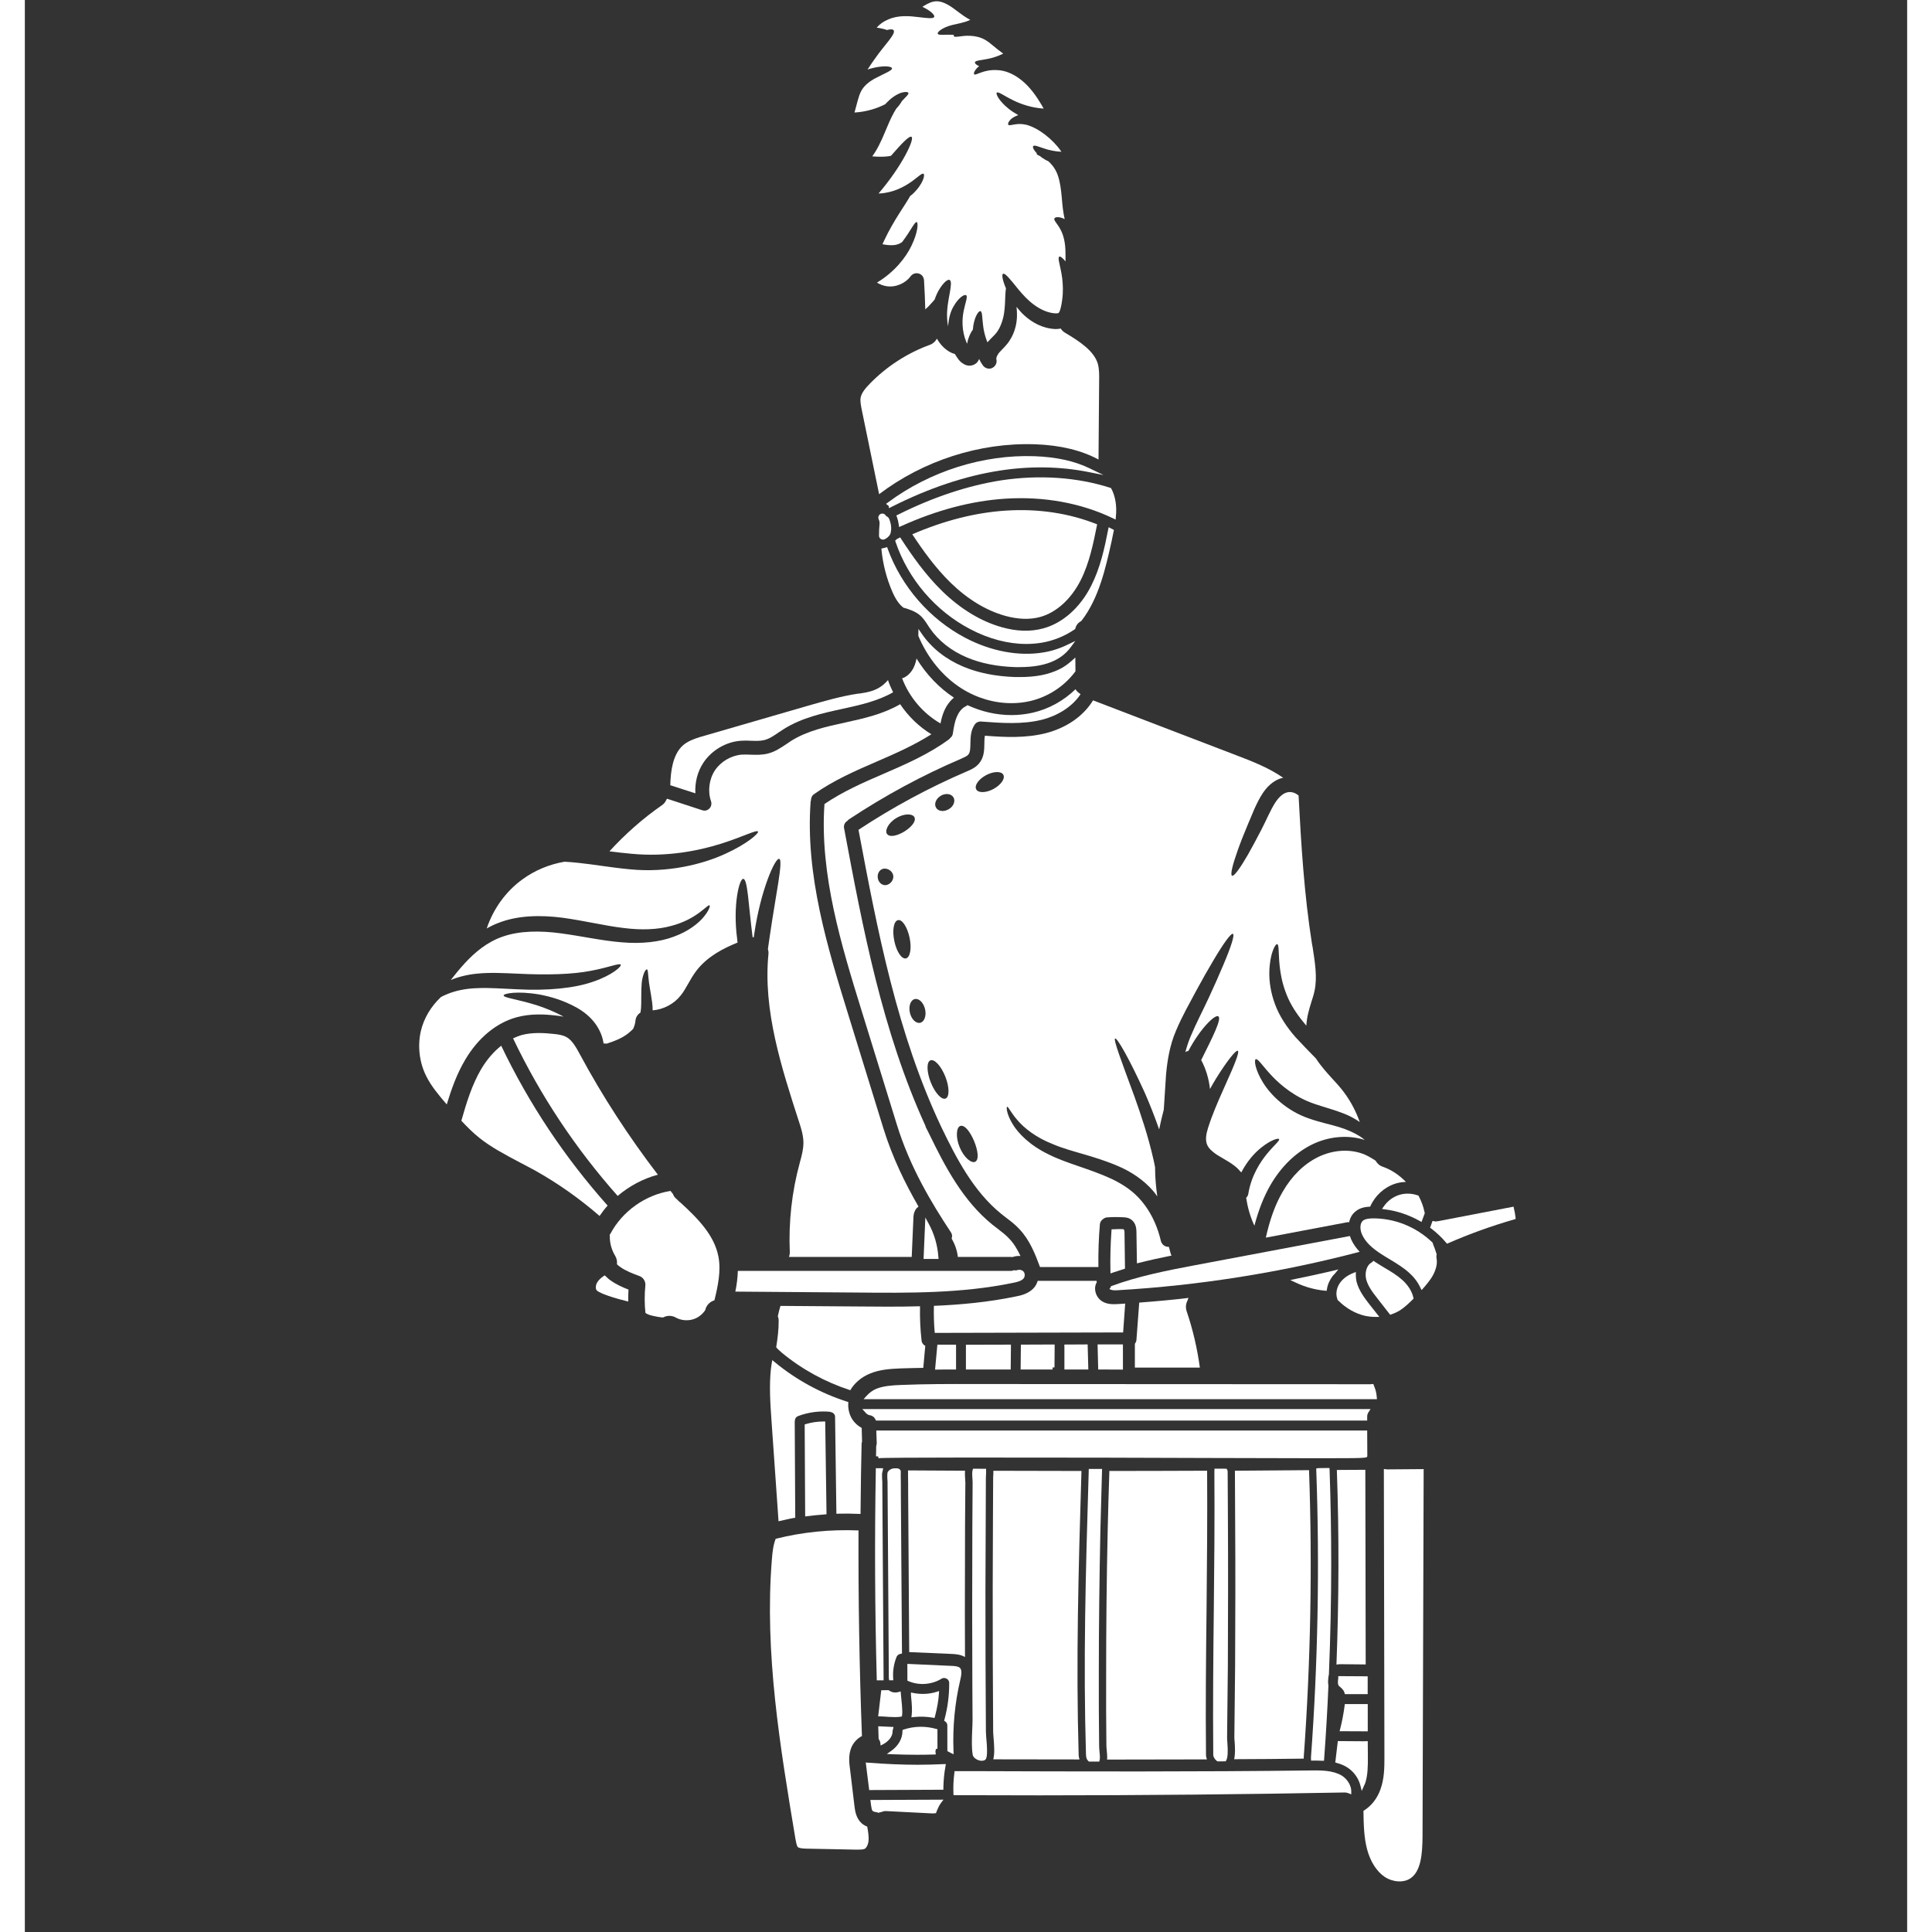 <svg xmlns="http://www.w3.org/2000/svg" xmlns:xlink="http://www.w3.org/1999/xlink" width="400" zoomAndPan="magnify" viewBox="0 0 300 307.92" height="400" preserveAspectRatio="xMidYMid meet"><rect x="0" y="0" width="300" height="307.92" fill="#333333" stroke="none"/><defs><clipPath id="9dbb5b5de4"><path d="M 62.273 112 L 145 112 L 145 201 L 62.273 201 Z M 62.273 112 "></path></clipPath><clipPath id="c3eb93e37c"><path d="M 213 234 L 223 234 L 223 299.922 L 213 299.922 Z M 213 234 "></path></clipPath><clipPath id="9ae9793c5e"><path d="M 223 192 L 237.727 192 L 237.727 199 L 223 199 Z M 223 192 "></path></clipPath></defs><g id="b2ef8fb6bb"><path style=" stroke:none;fill-rule:nonzero;fill:#ffffff;fill-opacity:1;" d="M 170.82 204.141 L 161.426 204.141 C 161.324 204.469 161.176 204.801 160.969 205.078 C 160.109 206.203 158.68 206.492 157.891 206.641 C 153.602 207.527 149.242 207.945 144.883 208.125 C 144.852 209.559 144.883 211 145.02 212.434 L 175.043 212.363 L 175.371 207.766 C 175.012 207.797 174.633 207.824 174.266 207.836 C 174.098 207.855 173.867 207.863 173.648 207.863 C 172.992 207.863 172.195 207.785 171.539 207.297 C 170.902 206.828 170.531 206.023 170.574 205.227 C 170.602 204.898 170.691 204.621 170.84 204.371 C 170.82 204.293 170.82 204.223 170.82 204.141 "></path><path style=" stroke:none;fill-rule:nonzero;fill:#ffffff;fill-opacity:1;" d="M 120.098 242.098 L 120.117 242.453 L 120.477 242.383 C 120.703 242.336 120.922 242.273 121.152 242.227 C 121.602 242.125 122.059 242.016 122.516 241.938 L 122.785 241.898 L 122.703 226.547 L 122.723 226.43 C 122.723 226.102 122.922 225.812 123.242 225.691 C 124.855 225.086 126.598 224.848 128.297 225.004 L 128.516 225.074 C 128.875 225.156 129.133 225.453 129.133 225.82 L 129.344 241.262 L 129.672 241.25 C 130.676 241.219 131.723 241.23 132.867 241.281 L 133.195 241.289 L 133.195 240.961 C 133.234 236.543 133.285 233.168 133.363 230.043 C 133.363 230.012 133.375 229.973 133.395 229.914 L 133.434 229.762 L 133.375 227.574 L 133.215 227.484 C 132.758 227.227 132.328 226.848 131.992 226.379 C 131.445 225.613 131.184 224.656 131.234 223.703 L 131.246 223.453 L 131.016 223.383 C 126.844 222.051 122.883 219.879 119.551 217.121 L 119.121 216.773 L 119.012 217.441 C 118.973 217.688 118.934 217.918 118.91 218.148 C 118.625 220.816 118.793 223.551 119.012 226.59 L 120.098 242.098 "></path><path style=" stroke:none;fill-rule:nonzero;fill:#ffffff;fill-opacity:1;" d="M 215.465 222.656 C 215.426 222.039 215.266 221.41 214.996 220.785 L 214.918 220.586 L 214.707 220.586 C 214.637 220.586 214.59 220.594 214.52 220.617 L 151.152 220.586 C 147.43 220.574 143.457 220.574 139.605 220.734 C 138.211 220.793 136.859 220.883 135.684 221.352 C 135.137 221.582 134.578 221.988 134.152 222.469 L 133.684 222.996 L 215.496 222.996 L 215.465 222.656 "></path><path style=" stroke:none;fill-rule:nonzero;fill:#ffffff;fill-opacity:1;" d="M 120.652 215.598 C 123.848 218.246 127.602 220.289 131.555 221.57 C 132.219 220.438 133.297 219.492 134.688 218.922 C 136.223 218.285 137.836 218.168 139.488 218.098 C 140.711 218.047 141.945 218.039 143.191 218.008 L 143.508 214.504 C 143.199 214.344 142.961 214.047 142.922 213.68 C 142.711 211.855 142.633 210.023 142.672 208.191 C 140.941 208.242 139.199 208.254 137.477 208.254 C 135.855 208.254 134.23 208.242 132.617 208.223 L 120.426 208.133 C 120.266 208.68 120.125 209.227 120.008 209.777 C 120.098 209.996 120.145 210.223 120.145 210.473 C 120.156 211.938 119.969 213.34 119.75 214.715 C 119.996 215.023 120.316 215.32 120.652 215.598 "></path><path style=" stroke:none;fill-rule:nonzero;fill:#ffffff;fill-opacity:1;" d="M 124.516 226.957 L 124.289 227.027 L 124.367 241.688 L 124.727 241.648 C 125.543 241.539 126.445 241.449 127.473 241.371 L 127.77 241.34 L 127.562 226.559 L 127.254 226.559 C 126.336 226.559 125.41 226.688 124.516 226.957 "></path><path style=" stroke:none;fill-rule:nonzero;fill:#ffffff;fill-opacity:1;" d="M 209.77 265.238 L 213.703 265.277 L 213.645 234.254 C 212.141 234.262 210.605 234.262 209.105 234.281 C 209.473 244.566 209.434 254.957 209.043 265.309 C 209.324 265.238 209.594 265.238 209.77 265.238 "></path><path style=" stroke:none;fill-rule:nonzero;fill:#ffffff;fill-opacity:1;" d="M 214.48 224.578 L 133.473 224.578 L 133.953 225.105 C 134.082 225.254 134.301 225.504 134.68 225.562 C 135.066 225.613 135.395 225.859 135.566 226.23 L 135.656 226.41 L 213.941 226.41 L 213.941 225.742 C 213.941 225.512 214.012 225.293 214.16 225.066 L 214.48 224.578 "></path><path style=" stroke:none;fill-rule:nonzero;fill:#ffffff;fill-opacity:1;" d="M 214.031 271.59 L 210.379 271.59 L 210.34 271.867 C 210.18 273.113 209.941 274.348 209.641 275.531 L 209.543 275.918 L 214.031 275.938 L 214.031 271.59 "></path><path style=" stroke:none;fill-rule:nonzero;fill:#ffffff;fill-opacity:1;" d="M 157.125 218.266 L 157.164 214.305 L 149.988 214.324 L 149.988 218.266 L 157.125 218.266 "></path><path style=" stroke:none;fill-rule:nonzero;fill:#ffffff;fill-opacity:1;" d="M 185.473 206.859 C 182.855 207.18 180.238 207.406 177.609 207.605 L 177.164 213.559 C 177.152 213.797 177.043 213.984 176.914 214.164 L 176.914 217.969 L 187.273 217.969 C 186.855 214.902 186.152 211.875 185.156 208.949 C 184.984 208.402 185.027 207.836 185.273 207.348 C 185.324 207.188 185.383 207.027 185.473 206.859 "></path><path style=" stroke:none;fill-rule:nonzero;fill:#ffffff;fill-opacity:1;" d="M 211.184 196.996 L 186.52 201.645 C 182.039 202.488 177.43 203.395 173.121 204.988 C 173.07 205.148 172.98 205.316 172.852 205.426 C 173.16 205.664 173.648 205.664 174.137 205.637 C 187.156 204.879 200.137 202.828 212.738 199.512 C 212.219 198.957 211.73 198.289 211.395 197.551 C 211.324 197.375 211.246 197.184 211.184 196.996 "></path><path style=" stroke:none;fill-rule:nonzero;fill:#ffffff;fill-opacity:1;" d="M 207.48 205.734 L 207.531 205.438 C 207.652 204.688 207.98 203.961 208.477 203.316 C 208.496 203.285 208.535 203.258 208.586 203.207 C 208.637 203.168 208.676 203.117 208.727 203.066 L 209.344 202.32 L 208.406 202.551 C 206.297 203.047 204.207 203.496 202.625 203.812 L 201.688 204.012 L 202.555 204.422 C 204.059 205.129 205.609 205.555 207.184 205.703 L 207.48 205.734 "></path><path style=" stroke:none;fill-rule:nonzero;fill:#ffffff;fill-opacity:1;" d="M 175.004 202.309 L 175.34 202.199 L 175.262 196.34 C 175.262 196.277 175.262 196.18 175.211 196.078 L 175.141 195.922 L 174.953 195.898 C 174.562 195.879 174.164 195.891 173.789 195.91 L 173.199 195.93 L 173.18 196.219 C 173.031 198.34 172.973 200.461 173.02 202.531 L 173.031 202.957 L 173.438 202.816 C 173.957 202.641 174.484 202.48 175.004 202.309 "></path><path style=" stroke:none;fill-rule:nonzero;fill:#ffffff;fill-opacity:1;" d="M 163.805 218.266 L 163.805 217.938 L 164.102 217.938 L 164.133 214.285 L 158.746 214.305 L 158.707 218.266 L 163.805 218.266 "></path><path style=" stroke:none;fill-rule:nonzero;fill:#ffffff;fill-opacity:1;" d="M 175.012 218.285 L 175.012 214.273 L 170.973 214.273 L 171.07 218.266 L 175.012 218.285 "></path><path style=" stroke:none;fill-rule:nonzero;fill:#ffffff;fill-opacity:1;" d="M 145.418 218.285 C 146.324 218.266 147.191 218.266 148.098 218.266 L 148.414 218.266 L 148.414 214.316 L 145.438 214.316 L 145.07 218.285 L 145.418 218.285 "></path><path style=" stroke:none;fill-rule:nonzero;fill:#ffffff;fill-opacity:1;" d="M 169.496 218.266 L 169.387 214.273 L 165.676 214.293 L 165.676 214.613 C 165.676 214.652 165.676 214.691 165.684 214.723 L 165.684 218.266 L 169.496 218.266 "></path><path style=" stroke:none;fill-rule:nonzero;fill:#ffffff;fill-opacity:1;" d="M 139.438 234.184 C 139.355 234.102 139.238 234.055 139.059 234.023 L 138.57 234.023 L 138.461 234.035 C 138.371 234.043 138.254 234.055 138.164 234.102 C 137.773 234.254 137.527 234.492 137.477 234.789 C 137.445 235.027 137.457 235.336 137.465 235.664 C 137.477 235.746 137.484 235.836 137.484 235.914 C 137.484 236.004 137.496 236.094 137.496 236.164 L 137.703 267.477 L 137.754 267.797 L 138.41 267.797 L 138.391 267.457 C 138.312 266.293 138.512 265.121 138.938 264.062 C 139.047 263.824 139.27 263.637 139.527 263.598 L 139.797 263.547 L 139.617 237.824 C 139.617 236.941 139.617 236.035 139.598 235.148 L 139.598 234.871 C 139.617 234.52 139.625 234.32 139.438 234.184 "></path><path style=" stroke:none;fill-rule:nonzero;fill:#ffffff;fill-opacity:1;" d="M 209.621 268.863 L 209.84 268.633 L 209.633 268.863 L 209.703 268.934 C 209.852 269.062 210.02 269.219 210.16 269.43 C 210.23 269.527 210.277 269.637 210.32 269.789 L 210.387 270.008 L 214.02 270.008 L 214.02 267.168 L 209.332 267.141 L 209.332 267.457 C 209.203 268.285 209.305 268.535 209.414 268.664 C 209.473 268.742 209.551 268.801 209.621 268.863 "></path><path style=" stroke:none;fill-rule:nonzero;fill:#ffffff;fill-opacity:1;" d="M 188.43 234.52 C 188.43 234.492 188.43 234.441 188.43 234.402 C 183.234 234.43 178.039 234.43 172.852 234.441 C 172.742 237.605 172.652 240.781 172.582 243.957 C 172.414 251.512 172.336 259.188 172.336 266.75 C 172.316 270.555 172.336 274.336 172.375 278.129 C 172.375 278.398 172.402 278.676 172.434 278.977 C 172.484 279.441 172.523 279.969 172.484 280.438 C 177.777 280.438 183.094 280.418 188.398 280.41 C 188.309 280.16 188.25 279.902 188.25 279.641 C 188.172 271.938 188.25 264.094 188.34 256.508 C 188.41 249.293 188.48 241.848 188.43 234.52 "></path><path style=" stroke:none;fill-rule:nonzero;fill:#ffffff;fill-opacity:1;" d="M 203.828 280.289 C 203.828 280.219 203.82 280.141 203.828 280.07 C 204.934 264.922 205.211 249.562 204.676 234.402 C 204.676 234.371 204.676 234.344 204.676 234.312 C 200.734 234.344 196.793 234.371 192.848 234.402 C 192.848 234.43 192.859 234.461 192.859 234.492 C 192.879 237.207 192.891 239.926 192.898 242.645 C 192.949 250.188 192.93 257.852 192.891 265.469 C 192.859 269.262 192.82 273.051 192.77 276.844 C 192.77 277.074 192.789 277.352 192.82 277.66 C 192.879 278.516 192.93 279.531 192.738 280.379 C 196.434 280.367 200.145 280.34 203.828 280.289 "></path><path style=" stroke:none;fill-rule:nonzero;fill:#ffffff;fill-opacity:1;" d="M 213.961 232.031 L 213.941 227.992 L 135.703 227.992 L 135.773 230.023 C 135.773 230.16 135.734 230.301 135.684 230.52 C 135.676 230.789 135.676 231.047 135.676 231.316 C 135.664 231.574 135.664 231.832 135.656 232.102 L 136.004 232.121 L 136.051 232.41 C 136.898 232.262 159.574 232.301 171.758 232.32 L 188.41 232.371 C 196.492 232.391 202.715 232.41 204.922 232.41 C 205.371 232.41 205.66 232.41 205.77 232.41 C 213.961 232.41 213.961 232.41 213.961 232.031 "></path><path style=" stroke:none;fill-rule:nonzero;fill:#ffffff;fill-opacity:1;" d="M 191.746 242.664 L 191.703 234.5 C 191.703 234.383 191.645 234.293 191.625 234.254 L 191.535 234.082 L 189.605 234.074 L 189.586 234.5 C 189.645 242.125 189.566 250.109 189.496 256.52 C 189.414 263.508 189.336 271.629 189.406 279.641 C 189.406 280.012 189.625 280.379 189.992 280.668 L 190.082 280.727 L 190.203 280.727 C 190.531 280.719 190.859 280.719 191.188 280.719 C 191.195 280.719 191.195 280.719 191.207 280.719 L 191.395 280.719 L 191.484 280.547 C 191.715 280.129 191.773 279.184 191.656 277.742 C 191.625 277.383 191.613 277.074 191.613 276.836 C 191.656 273.051 191.703 269.25 191.734 265.457 C 191.773 256.887 191.785 249.434 191.746 242.664 "></path><path style=" stroke:none;fill-rule:nonzero;fill:#ffffff;fill-opacity:1;" d="M 207.809 267.031 L 207.84 266.852 C 208.09 260.758 208.207 254.789 208.207 249.094 C 208.207 244.176 208.117 239.199 207.949 234.281 L 207.93 233.973 L 207.633 233.973 C 207.133 233.973 206.625 233.973 206.137 233.992 L 205.82 234.043 L 205.828 234.363 C 206.375 249.621 206.09 265.031 204.973 280.191 C 204.973 280.289 204.992 280.277 204.992 280.277 L 204.992 280.598 L 205.312 280.598 C 205.781 280.598 206.258 280.598 206.746 280.629 L 207.062 280.629 L 207.082 280.32 C 207.391 276.109 207.609 272.324 207.762 268.672 C 207.66 268.117 207.73 267.559 207.762 267.25 C 207.77 267.191 207.789 267.109 207.809 267.031 "></path><path style=" stroke:none;fill-rule:nonzero;fill:#ffffff;fill-opacity:1;" d="M 206.09 184.422 C 203.859 185.52 201.906 187.438 200.445 189.988 C 199.289 191.969 198.453 194.297 197.785 197.254 L 210.836 194.785 C 210.906 194.773 210.996 194.805 211.066 194.805 C 211.203 194.129 211.523 193.5 212.121 193.043 C 212.828 192.465 213.703 192.348 214.418 192.309 C 215.164 190.594 216.629 189.23 218.41 188.652 C 218.969 188.473 219.535 188.387 220.113 188.375 C 219.066 187.289 217.805 186.434 216.41 185.945 C 215.902 185.777 215.516 185.418 215.285 184.992 C 215.195 184.93 215.105 184.871 215.016 184.812 C 214.926 184.781 214.859 184.711 214.77 184.664 C 214.379 184.422 213.98 184.203 213.574 184.023 C 211.332 183.07 208.527 183.219 206.09 184.422 "></path><path style=" stroke:none;fill-rule:nonzero;fill:#ffffff;fill-opacity:1;" d="M 217.605 209.547 L 217.824 209.469 C 218.273 209.316 218.719 209.109 219.148 208.852 C 219.902 208.371 220.582 207.715 221.219 207.09 L 221.336 206.969 L 221.297 206.801 C 221.09 205.836 220.473 204.848 219.555 204.012 C 218.711 203.258 217.754 202.668 216.68 202.043 C 216.512 201.941 216.352 201.832 216.18 201.742 C 215.953 201.594 215.715 201.453 215.484 201.305 C 215.363 201.234 215.254 201.164 215.156 201.098 L 214.969 200.945 L 214.77 201.105 C 214.738 201.137 214.707 201.164 214.68 201.188 C 214.648 201.215 214.629 201.234 214.617 201.234 C 213.773 201.715 213.555 202.949 213.773 203.863 C 214.051 204.996 214.828 205.992 215.605 206.988 L 217.605 209.547 "></path><path style=" stroke:none;fill-rule:nonzero;fill:#ffffff;fill-opacity:1;" d="M 216.598 192.258 L 216.301 192.684 L 216.816 192.754 C 218.699 192.992 220.531 193.609 222.281 194.578 L 222.602 194.754 L 223.109 193.391 L 223.098 193.191 L 223.07 193.164 C 222.91 192.336 222.602 191.5 222.172 190.664 L 222.113 190.555 L 221.996 190.516 C 221.039 190.176 219.945 190.148 219 190.457 C 218.051 190.766 217.195 191.402 216.598 192.258 "></path><path style=" stroke:none;fill-rule:nonzero;fill:#ffffff;fill-opacity:1;" d="M 212.129 203.195 L 212.129 202.719 L 211.684 202.906 C 210.848 203.246 210.18 203.723 209.711 204.32 C 209.062 205.137 208.863 206.223 209.195 207.047 L 209.195 207.156 L 209.293 207.246 C 210.566 208.512 212.051 209.359 213.574 209.707 C 214.109 209.824 214.668 209.887 215.227 209.887 L 215.883 209.887 L 214.352 207.953 C 213.535 206.898 212.609 205.703 212.238 204.242 C 212.16 203.902 212.129 203.543 212.129 203.195 "></path><path style=" stroke:none;fill-rule:nonzero;fill:#ffffff;fill-opacity:1;" d="M 171.676 234.453 L 171.688 234.121 L 169.566 234.121 L 169.559 234.43 C 169.051 251.164 168.691 265.121 169.121 279.582 C 169.121 280.078 169.238 280.438 169.496 280.676 L 169.586 280.758 L 171.238 280.758 L 171.301 280.508 C 171.379 280.16 171.328 279.621 171.27 279.094 C 171.238 278.766 171.219 278.438 171.219 278.148 C 171.168 274.367 171.16 270.535 171.168 266.75 C 171.168 259.297 171.258 251.621 171.418 243.938 C 171.5 240.773 171.59 237.617 171.676 234.453 "></path><path style=" stroke:none;fill-rule:nonzero;fill:#ffffff;fill-opacity:1;" d="M 141.297 273.699 L 141.695 273.66 C 142.711 273.559 143.727 273.59 144.691 273.758 L 144.98 273.809 L 145.062 273.531 C 145.418 272.156 145.609 271.023 145.68 269.977 L 145.707 269.52 L 145.262 269.66 C 144.117 270.016 142.852 270.066 141.605 269.828 L 141.23 269.746 L 141.23 270.137 C 141.23 270.188 141.23 270.227 141.238 270.277 C 141.238 270.305 141.238 270.336 141.25 270.406 C 141.387 271.688 141.426 272.613 141.348 273.312 L 141.297 273.699 "></path><path style=" stroke:none;fill-rule:nonzero;fill:#ffffff;fill-opacity:1;" d="M 136.68 234.562 C 136.699 234.5 136.719 234.441 136.73 234.383 L 136.789 234.004 L 135.625 234.004 L 135.625 234.32 C 135.426 245.461 135.484 256.617 135.773 267.5 L 135.773 267.809 L 136.867 267.809 L 136.66 236.145 C 136.648 236.074 136.648 236.004 136.648 235.934 C 136.641 235.855 136.641 235.773 136.629 235.715 L 136.629 235.598 C 136.609 235.289 136.602 234.938 136.66 234.641 L 136.68 234.562 "></path><path style=" stroke:none;fill-rule:nonzero;fill:#ffffff;fill-opacity:1;" d="M 136.121 277.215 C 136.25 277.422 136.32 277.582 136.34 277.742 L 136.391 278.199 L 136.801 277.988 C 137.574 277.59 138.332 276.797 138.301 275.898 C 138.301 275.82 138.32 275.75 138.352 275.66 L 138.453 275.242 L 138.012 275.223 C 137.664 275.211 137.297 275.191 136.91 275.172 L 136.789 275.164 C 136.609 275.152 136.469 275.145 136.34 275.145 L 136.012 275.145 L 136.074 277.133 L 136.121 277.215 "></path><path style=" stroke:none;fill-rule:nonzero;fill:#ffffff;fill-opacity:1;" d="M 136.938 273.582 L 137.027 273.59 C 137.395 273.621 138.094 273.668 138.711 273.668 C 139.047 273.668 139.355 273.648 139.555 273.609 L 139.773 273.57 L 139.816 273.352 C 139.926 272.734 139.695 270.781 139.676 270.574 C 139.664 270.426 139.656 270.297 139.637 270.176 L 139.586 269.578 L 139.219 269.68 C 138.621 269.836 138.121 269.699 137.734 269.43 L 137.645 269.371 L 136.492 269.391 L 136.004 273.559 L 136.352 273.559 C 136.52 273.559 136.719 273.57 136.938 273.582 "></path><path style=" stroke:none;fill-rule:nonzero;fill:#ffffff;fill-opacity:1;" d="M 139.887 275.711 L 139.875 275.938 C 139.863 277.094 139.219 278.238 138.133 279.016 L 137.387 279.551 L 138.312 279.594 C 139.617 279.641 140.922 279.672 142.223 279.672 C 143.102 279.672 143.965 279.66 144.832 279.633 L 145.191 279.621 L 145.141 279.273 C 145.109 279.074 145.16 278.875 145.27 278.715 L 145.449 278.715 L 145.449 275.602 L 145.219 275.543 C 143.527 275.074 141.758 275.102 140.105 275.641 L 139.887 275.711 "></path><path style=" stroke:none;fill-rule:nonzero;fill:#ffffff;fill-opacity:1;" d="M 154.359 234.41 C 154.367 234.582 154.359 234.75 154.359 234.898 C 154.348 235.047 154.328 235.199 154.328 235.379 C 154.316 237.477 154.297 239.566 154.297 241.668 C 154.258 249.293 154.238 256.926 154.27 264.551 C 154.289 268.355 154.297 272.168 154.328 275.98 C 154.328 276.199 154.359 276.527 154.387 276.906 C 154.508 278.328 154.578 279.531 154.348 280.398 C 158.918 280.41 163.477 280.418 168.086 280.418 C 168.016 280.191 167.953 279.922 167.953 279.621 C 167.527 264.898 167.914 250.438 168.402 234.441 C 163.734 234.441 159.047 234.43 154.359 234.41 "></path><path style=" stroke:none;fill-rule:nonzero;fill:#ffffff;fill-opacity:1;" d="M 149.898 236.305 C 149.898 236.152 149.879 235.984 149.867 235.785 C 149.84 235.348 149.809 234.859 149.848 234.402 C 146.824 234.383 143.777 234.371 140.75 234.352 C 140.762 234.551 140.781 234.738 140.762 234.891 L 140.762 235.117 C 140.781 236.023 140.781 236.93 140.781 237.824 L 140.949 263.309 L 147.797 263.605 C 148.316 263.637 149.121 263.676 149.84 264.094 C 149.84 261.715 149.82 259.336 149.82 256.945 C 149.82 252.359 149.84 247.781 149.848 243.191 C 149.867 240.902 149.879 238.594 149.898 236.305 "></path><path style=" stroke:none;fill-rule:nonzero;fill:#ffffff;fill-opacity:1;" d="M 152.367 280.629 C 152.418 280.629 152.445 280.629 152.488 280.629 C 152.727 280.629 152.914 280.578 153.055 280.477 L 153.113 280.418 C 153.234 280.27 153.512 279.922 153.234 277.016 L 153.215 276.773 C 153.191 276.445 153.172 276.18 153.172 275.98 C 153.145 272.176 153.125 268.363 153.113 264.551 C 153.082 257.367 153.094 249.879 153.145 241.656 C 153.145 239.855 153.152 238.055 153.164 236.262 L 153.172 235.355 C 153.172 235.18 153.184 235.008 153.203 234.809 L 153.203 234.094 L 152.883 234.094 C 152.379 234.094 151.871 234.094 151.371 234.082 L 151.133 234.074 L 151.055 234.301 C 150.945 234.66 151.004 235.398 151.023 235.688 L 151.035 235.785 C 151.043 235.984 151.055 236.172 151.055 236.324 L 151.012 243.191 C 150.992 247.781 150.984 252.359 150.984 256.945 C 150.984 260.75 150.992 264.562 151.012 268.383 L 151.043 274.086 C 151.043 274.656 151.012 275.242 150.984 275.859 L 150.973 276.148 C 150.934 277.352 150.883 278.598 151.074 279.691 L 151.074 279.703 C 151.152 280.121 151.738 280.547 152.367 280.629 "></path><path style=" stroke:none;fill-rule:nonzero;fill:#ffffff;fill-opacity:1;" d="M 92.883 192.148 C 86.055 184.484 80.352 175.934 75.922 166.664 C 74.727 167.609 73.633 168.867 72.727 170.398 C 71.254 172.898 70.379 175.785 69.57 178.621 C 70.477 179.594 71.422 180.543 72.449 181.359 C 74.328 182.859 76.5 183.996 78.789 185.211 C 79.613 185.637 80.441 186.086 81.266 186.523 C 84.949 188.586 88.414 191.031 91.598 193.801 C 91.988 193.223 92.414 192.664 92.883 192.148 "></path><path style=" stroke:none;fill-rule:nonzero;fill:#ffffff;fill-opacity:1;" d="M 104.43 191.609 C 104.34 191.539 104.238 191.492 104.172 191.402 C 104.121 191.359 104.09 191.312 104.062 191.273 C 103.93 191.152 103.812 191.051 103.691 190.934 C 103.504 190.754 103.383 190.535 103.293 190.297 C 103.176 190.137 103.047 189.969 102.906 189.809 C 98.895 190.445 95.223 193.043 93.32 196.648 C 93.289 196.695 93.242 196.734 93.211 196.785 C 93.211 196.875 93.23 196.945 93.23 197.035 C 93.211 198.109 93.52 199.227 94.086 200.152 C 94.336 200.57 94.426 201.035 94.367 201.496 C 94.523 201.645 94.703 201.812 94.914 201.941 C 95.77 202.559 96.875 202.977 97.949 203.375 C 98.566 203.594 98.965 204.23 98.895 204.898 C 98.754 206.332 98.754 207.797 98.906 209.227 C 98.965 209.27 99.023 209.328 99.094 209.379 C 99.543 209.625 100.188 209.746 100.887 209.875 C 101.074 209.906 101.582 209.996 101.73 209.965 C 101.742 209.965 101.773 209.953 101.793 209.953 C 101.812 209.934 101.832 209.926 101.859 209.906 C 102.219 209.746 102.586 209.688 102.957 209.734 C 102.984 209.734 103.016 209.746 103.055 209.746 C 103.145 209.758 103.227 209.777 103.312 209.805 C 103.453 209.844 103.602 209.895 103.73 209.984 C 104.559 210.441 105.582 210.543 106.488 210.273 C 107.285 210.043 107.984 209.496 108.441 208.801 C 108.602 208.062 109.148 207.465 109.902 207.246 C 110.461 204.988 110.98 202.52 110.539 200.262 C 109.902 196.965 107.445 194.348 104.43 191.609 "></path><path style=" stroke:none;fill-rule:nonzero;fill:#ffffff;fill-opacity:1;" d="M 93.371 204.082 C 93.082 203.895 92.852 203.676 92.605 203.434 L 92.414 203.266 L 92.207 203.406 C 91.758 203.715 91.43 204.043 91.23 204.379 C 90.961 204.809 90.934 205.387 91.129 205.637 C 91.289 205.824 91.66 205.992 92.055 206.172 L 92.195 206.23 C 93.191 206.629 94.297 206.969 95.77 207.336 L 96.168 207.438 L 96.168 207.027 C 96.168 206.602 96.168 206.184 96.199 205.766 L 96.207 205.527 L 95.988 205.445 C 95.242 205.148 94.277 204.73 93.371 204.082 "></path><path style=" stroke:none;fill-rule:nonzero;fill:#ffffff;fill-opacity:1;" d="M 157.445 204.469 C 158.129 204.34 158.875 204.16 159.195 203.734 C 159.406 203.465 159.414 202.988 159.207 202.707 C 158.996 202.43 158.539 202.301 158.219 202.418 C 158.02 202.488 157.832 202.488 157.645 202.441 C 157.504 202.5 157.363 202.551 157.215 202.551 L 113.637 202.551 C 113.605 203.676 113.457 204.777 113.238 205.855 L 132.629 206.004 C 140.852 206.082 149.332 206.145 157.445 204.469 "></path><path style=" stroke:none;fill-rule:nonzero;fill:#ffffff;fill-opacity:1;" d="M 137.555 16.172 C 138.332 15.387 139.18 14.93 139.785 14.75 C 140.402 14.59 140.762 14.66 140.82 14.809 C 140.898 15.047 140.422 15.418 139.785 16.113 C 139.605 16.441 139.328 16.84 138.93 17.27 C 138.91 17.277 138.91 17.277 138.898 17.297 C 138.402 18.062 137.914 19.07 137.426 20.254 C 136.918 21.43 136.383 22.863 135.484 24.297 C 135.355 24.504 135.207 24.715 135.059 24.922 C 135.547 24.961 135.992 24.98 136.41 24.98 C 137.02 24.98 137.586 24.934 138.043 24.832 C 139.785 22.832 140.949 21.598 141.309 21.809 C 141.855 22.094 139.887 26.367 136.062 30.844 C 136.52 30.836 136.949 30.785 137.355 30.695 C 138.562 30.469 139.605 30.008 140.434 29.52 C 142.094 28.547 142.902 27.512 143.23 27.699 C 143.5 27.82 143.211 29.312 141.496 30.926 C 141.387 31.023 141.238 31.145 141.098 31.242 C 140.402 32.547 138.512 35.035 136.988 38.27 C 136.891 38.488 136.789 38.707 136.68 38.938 C 136.699 38.938 136.711 38.938 136.73 38.938 C 137.715 39.125 138.5 39.137 139.047 38.957 C 139.379 38.867 139.605 38.73 139.816 38.578 C 139.875 38.5 139.934 38.43 139.973 38.371 C 141.289 36.598 141.836 35.293 142.145 35.402 C 142.402 35.465 142.375 36.957 141.309 39.168 C 140.422 41.02 138.621 43.348 135.812 45.039 C 136.281 45.328 136.801 45.535 137.355 45.617 C 138.828 45.844 140.363 45.129 141.168 44.043 L 141.199 44.004 C 141.586 43.488 142.332 43.398 142.852 43.785 C 143.129 43.984 143.27 44.312 143.309 44.641 C 143.41 46.305 143.469 47.855 143.508 49.25 C 143.508 49.258 143.508 49.281 143.508 49.309 C 143.559 49.258 143.578 49.23 143.629 49.199 C 143.828 49.031 143.996 48.852 144.156 48.691 C 144.484 48.344 144.754 48.035 144.992 47.758 C 145.23 47.09 145.488 46.512 145.77 46.074 C 146.453 44.98 147.102 44.461 147.398 44.621 C 147.707 44.789 147.617 45.566 147.41 46.703 C 147.199 47.848 146.891 49.348 147 50.891 C 147.012 51.27 147.07 51.641 147.152 52.016 C 147.223 50.754 147.539 49.648 147.988 48.883 C 148.832 47.367 149.789 46.852 150.027 47.059 C 150.305 47.297 149.91 48.176 149.641 49.5 C 149.359 50.832 149.293 52.676 150.047 54.496 C 150.086 54.605 150.148 54.676 150.188 54.773 C 150.238 54.586 150.246 54.367 150.305 54.188 C 150.527 53.449 150.824 52.902 151.094 52.535 C 151.113 52.305 151.145 52.105 151.164 51.906 C 151.43 50.293 152.059 49.5 152.309 49.59 C 152.617 49.688 152.555 50.582 152.734 51.957 C 152.824 52.703 153.035 53.621 153.414 54.566 C 153.453 54.523 153.5 54.465 153.551 54.406 C 154.141 53.758 154.625 53.359 154.926 52.934 C 155.242 52.484 155.492 51.988 155.672 51.469 C 156.059 50.434 156.16 49.371 156.211 48.434 C 156.25 47.367 156.277 46.512 156.367 45.953 C 155.801 44.621 155.672 43.766 155.902 43.637 C 156.211 43.457 157.074 44.531 158.359 46.133 C 159.027 46.93 159.812 47.816 160.816 48.555 C 161.793 49.289 163.066 49.898 164.273 49.945 C 164.539 49.957 164.719 49.898 164.75 49.887 C 164.758 49.867 164.84 49.809 164.938 49.59 C 165.117 49.102 165.266 48.336 165.336 47.727 C 165.508 46.473 165.445 45.289 165.328 44.312 C 165.059 42.332 164.539 41.109 164.867 40.91 C 165 40.809 165.398 41.078 165.855 41.664 C 165.855 41.207 165.875 40.75 165.855 40.312 C 165.855 38.641 165.516 37.383 165.02 36.508 C 164.559 35.633 163.984 35.176 164.082 34.836 C 164.141 34.586 164.84 34.457 165.727 34.926 C 165.477 33.832 165.355 32.648 165.266 31.512 C 165.148 30.207 165 29.062 164.691 28.129 C 164.41 27.211 163.922 26.484 163.406 25.969 C 163.316 25.867 163.215 25.789 163.117 25.699 C 162.688 25.512 162.312 25.27 162.004 25.051 C 161.922 24.992 161.883 24.953 161.824 24.895 C 161.496 24.742 161.277 24.645 161.254 24.496 C 161.246 24.465 161.254 24.434 161.277 24.414 C 160.738 23.859 160.578 23.41 160.719 23.281 C 160.906 23.062 161.586 23.398 162.68 23.738 C 163.355 23.957 164.23 24.137 165.207 24.188 C 165.02 23.918 164.82 23.637 164.602 23.371 C 162.988 21.457 160.906 20.145 159.453 19.855 C 157.973 19.539 156.996 20.145 156.758 19.895 C 156.637 19.777 156.727 19.418 157.164 18.988 C 157.414 18.762 157.832 18.523 158.328 18.344 C 157.742 18.016 157.223 17.676 156.797 17.336 C 155.215 16.062 154.715 14.93 154.906 14.77 C 155.145 14.539 156.031 15.266 157.621 16.035 C 158.809 16.609 160.48 17.188 162.379 17.309 C 162.172 16.93 161.953 16.551 161.715 16.184 C 160.758 14.629 159.691 13.375 158.5 12.52 C 157.312 11.645 156.09 11.215 154.996 11.176 C 152.773 11.027 151.551 12.102 151.301 11.844 C 151.184 11.734 151.301 11.297 151.871 10.727 C 151.938 10.668 152.02 10.617 152.098 10.559 C 151.629 10.332 151.371 10.082 151.422 9.934 C 151.5 9.625 152.316 9.625 153.523 9.375 C 154.227 9.234 155.066 8.977 155.93 8.547 L 155.91 8.527 C 154.688 7.672 153.871 6.816 153.082 6.367 C 152.336 5.93 151.48 5.742 150.734 5.711 C 149.262 5.621 148.266 6.059 148.066 5.762 C 148.016 5.723 148.027 5.641 148.066 5.543 C 146.523 5.484 145.648 5.66 145.508 5.395 C 145.328 5.145 146.227 4.359 147.898 3.961 C 148.715 3.762 149.688 3.609 150.484 3.254 C 150.555 3.223 150.625 3.191 150.676 3.164 C 149.211 2.379 148.258 1.422 147.352 0.902 C 146.344 0.285 145.52 0.086 144.773 0.266 C 144.086 0.426 143.508 0.805 143.051 1.082 C 144.395 1.73 145.062 2.398 144.93 2.695 C 144.793 3.016 143.836 2.895 142.441 2.727 C 141.059 2.555 139.199 2.367 137.555 3.125 C 136.801 3.441 136.191 3.898 135.766 4.406 C 136.492 4.508 137.047 4.645 137.406 4.785 C 137.953 4.625 138.352 4.645 138.473 4.836 C 138.828 5.453 137.047 7.094 135.426 9.434 C 135.016 10.012 134.629 10.57 134.301 11.105 C 134.41 11.059 134.531 10.996 134.641 10.969 C 136.828 10.359 138.133 10.57 138.203 10.867 C 138.301 11.234 137.008 11.695 135.324 12.59 C 134.512 13.066 133.684 13.703 133.234 14.629 C 132.848 15.418 132.59 16.66 132.23 17.934 C 134.172 17.824 135.895 17.25 137.129 16.609 C 137.277 16.461 137.406 16.301 137.555 16.172 "></path><path style=" stroke:none;fill-rule:nonzero;fill:#ffffff;fill-opacity:1;" d="M 108.141 121.566 C 109.457 119.574 111.746 118.23 114.113 118.062 C 114.66 118.02 115.211 118.031 115.758 118.062 C 116.492 118.09 117.191 118.109 117.809 117.961 C 118.625 117.773 119.371 117.266 120.156 116.719 C 120.434 116.539 120.723 116.348 121.004 116.168 C 123.84 114.398 127.105 113.672 130.27 112.984 C 133.195 112.348 135.973 111.719 138.383 110.336 C 138.074 109.699 137.785 109.062 137.566 108.395 C 137.348 108.633 137.137 108.855 136.898 109.062 C 135.676 110.148 134.172 110.367 132.957 110.547 L 132.777 110.555 C 130.109 110.953 127.402 111.738 124.785 112.488 L 108.551 117.195 C 107.234 117.562 105.891 117.961 104.977 118.719 C 103.992 119.523 103.504 120.816 103.273 121.742 C 102.996 122.809 102.906 123.973 102.867 125.148 L 106.867 126.441 C 106.77 124.75 107.195 122.988 108.141 121.566 "></path><path style=" stroke:none;fill-rule:nonzero;fill:#ffffff;fill-opacity:1;" d="M 165.109 52.367 C 164.801 52.426 164.5 52.445 164.223 52.445 C 162.152 52.336 160.539 51.379 159.355 50.324 C 158.836 49.867 158.43 49.379 158.051 48.91 C 158.16 49.828 158.191 50.922 157.891 52.117 C 157.711 52.844 157.402 53.59 156.926 54.316 C 156.438 55.074 155.801 55.621 155.414 56.059 C 154.934 56.566 154.805 57.055 154.824 57.211 L 154.844 57.262 C 155.004 57.91 154.605 58.555 153.961 58.727 C 153.453 58.836 152.953 58.617 152.676 58.219 C 152.445 57.898 152.258 57.551 152.09 57.211 C 152.02 57.363 151.957 57.512 151.848 57.672 C 151.582 58 151.164 58.238 150.703 58.277 C 150.266 58.309 149.918 58.18 149.68 58.039 C 149.211 57.789 148.895 57.441 148.703 57.145 C 148.516 56.902 148.375 56.664 148.227 56.418 C 147.867 56.328 147.441 56.148 146.973 55.809 C 146.395 55.41 145.816 54.773 145.359 53.977 C 145.129 54.406 144.754 54.773 144.254 54.953 C 140.672 56.258 137.375 58.387 134.719 61.105 C 134.051 61.781 133.355 62.578 133.207 63.375 C 133.105 63.941 133.266 64.707 133.414 65.445 L 136.152 78.762 C 143.199 73.418 152.188 70.5 161.027 70.809 C 165.027 70.949 168.402 71.773 171.121 73.238 L 171.219 60.805 C 171.238 59.789 171.238 58.824 171.02 58.008 C 170.422 55.949 168.195 54.465 165.785 53.031 C 165.484 52.852 165.266 52.633 165.109 52.367 "></path><g clip-rule="nonzero" clip-path="url(#9dbb5b5de4)"><path style=" stroke:none;fill-rule:nonzero;fill:#ffffff;fill-opacity:1;" d="M 78.359 162.137 C 80.578 161.52 82.848 161.648 84.582 161.848 C 84.98 161.887 85.426 161.949 85.863 162.035 C 84.391 161.223 82.879 160.633 81.594 160.215 C 78.43 159.23 76.309 159.031 76.309 158.652 C 76.309 158.344 78.48 157.895 82.012 158.504 C 83.773 158.832 85.824 159.41 87.977 160.605 C 89.051 161.223 90.145 162.047 90.992 163.25 C 91.598 164.117 92.078 165.152 92.234 166.309 C 92.316 166.316 92.387 166.297 92.473 166.309 C 92.555 166.336 92.633 166.316 92.723 166.336 C 94.277 165.848 95.609 165.262 96.555 164.355 C 96.715 164.227 96.855 164.086 96.973 163.938 C 97.145 163.539 97.281 163.113 97.32 162.676 C 97.363 162.105 97.691 161.668 98.117 161.371 C 98.207 160.871 98.238 160.363 98.238 159.867 C 98.258 158.266 98.207 156.832 98.445 155.875 C 98.664 154.91 98.996 154.453 99.145 154.504 C 99.312 154.543 99.312 155.059 99.402 155.934 C 99.461 156.82 99.742 158.055 99.98 159.777 C 100.031 160.156 100.059 160.582 100.059 161.031 C 101.812 160.883 103.484 159.996 104.547 158.633 C 104.965 158.117 105.316 157.5 105.684 156.852 C 106.102 156.105 106.531 155.359 107.086 154.641 C 108.82 152.43 111.289 151.156 113.598 150.223 C 113.566 150.023 113.535 149.824 113.527 149.633 C 112.809 144.301 113.867 139.98 114.512 140.07 C 115.219 140.148 115.328 144.301 115.984 149.305 C 115.984 149.336 115.984 149.367 116.004 149.387 C 116.066 149.387 116.125 149.367 116.184 149.355 C 116.215 149.195 116.223 149.016 116.254 148.84 C 117.258 141.891 119.598 136.656 120.234 136.883 C 120.902 137.102 119.699 142.496 118.723 149.207 C 118.625 149.914 118.516 150.602 118.426 151.277 C 118.504 151.516 118.543 151.766 118.516 152.035 C 117.629 161.031 120.574 170.09 123.41 178.867 C 123.719 179.805 124.059 180.879 124.09 182.035 C 124.098 183.16 123.82 184.176 123.57 185.082 L 123.512 185.301 C 122.238 189.957 121.711 194.773 121.918 199.594 C 121.918 199.863 121.867 200.09 121.789 200.328 L 141.348 200.328 L 141.617 194.168 C 141.625 193.84 141.648 193.383 141.887 192.926 C 142.016 192.664 142.215 192.465 142.434 192.309 C 140.324 188.652 138.293 184.531 136.84 179.855 L 131.195 161.578 C 127.988 151.199 124.355 139.441 125.242 127.707 C 125.254 127.645 125.273 127.598 125.293 127.559 C 125.293 127.199 125.422 126.832 125.73 126.609 C 128.875 124.363 132.461 122.809 135.914 121.316 C 138.828 120.062 141.805 118.727 144.484 117.027 C 142.504 115.82 140.812 114.18 139.508 112.238 C 136.789 113.812 133.715 114.508 130.738 115.156 C 127.621 115.832 124.695 116.488 122.176 118.051 C 121.918 118.211 121.668 118.391 121.402 118.57 C 120.484 119.188 119.52 119.844 118.344 120.121 C 117.41 120.34 116.523 120.309 115.676 120.281 C 115.211 120.27 114.73 120.242 114.273 120.27 C 112.582 120.398 110.93 121.367 109.984 122.777 C 109.047 124.211 108.809 126.105 109.367 127.715 C 109.496 128.113 109.395 128.562 109.109 128.852 C 108.898 129.078 108.621 129.199 108.32 129.199 C 108.203 129.199 108.082 129.168 107.984 129.141 L 102.348 127.297 C 102.32 127.348 102.301 127.379 102.27 127.418 C 102.121 127.758 101.902 128.086 101.582 128.305 C 98.508 130.434 95.699 132.922 93.172 135.68 C 94.305 135.82 95.461 135.969 96.625 136.066 C 102.289 136.625 107.406 135.59 110.969 134.465 C 114.543 133.332 116.645 132.195 116.852 132.535 C 117.012 132.773 115.211 134.465 111.586 136.105 C 108.023 137.738 102.477 139.152 96.406 138.547 C 93.398 138.266 90.672 137.77 88.203 137.52 C 87.449 137.43 86.723 137.383 86.016 137.34 C 83.598 137.75 81.258 138.715 79.266 140.18 C 76.617 142.109 74.648 144.887 73.613 147.98 C 74.188 147.652 74.797 147.344 75.465 147.098 C 78.539 145.883 82.172 145.812 85.715 146.27 C 89.27 146.758 92.453 147.555 95.371 147.895 C 98.27 148.27 100.836 148.16 102.926 147.594 C 107.168 146.527 108.84 144.031 109.129 144.301 C 109.266 144.367 109.047 145.117 108.184 146.152 C 107.324 147.195 105.734 148.449 103.453 149.277 C 101.195 150.141 98.238 150.461 95.133 150.184 C 92.016 149.941 88.75 149.195 85.398 148.75 C 82.055 148.301 78.859 148.352 76.25 149.246 C 73.633 150.121 71.66 151.863 70.168 153.465 C 69.254 154.453 68.516 155.387 67.879 156.195 C 69.082 155.695 70.477 155.34 71.988 155.188 C 74.102 154.961 76.379 155.09 78.66 155.188 C 83.258 155.418 87.32 155.297 90.184 154.73 C 93.062 154.203 94.785 153.438 94.973 153.754 C 95.133 154.016 93.66 155.398 90.645 156.434 C 87.637 157.52 83.238 157.918 78.57 157.676 C 76.219 157.586 74.059 157.398 72.168 157.488 C 70.258 157.539 68.637 157.895 67.332 158.434 C 66.961 158.574 66.633 158.742 66.324 158.902 C 64.762 160.355 63.578 162.285 63.102 164.387 C 62.574 166.754 62.883 169.352 63.977 171.523 C 64.781 173.137 66.016 174.598 67.242 176.023 C 67.988 173.582 68.844 171.156 70.188 168.895 C 72.238 165.422 75.137 163.023 78.359 162.137 "></path></g><path style=" stroke:none;fill-rule:nonzero;fill:#ffffff;fill-opacity:1;" d="M 86.324 165.293 C 85.746 164.965 85 164.855 84.262 164.785 C 82.801 164.625 80.887 164.504 79.145 164.973 C 78.688 165.113 78.242 165.293 77.812 165.492 C 82.164 174.609 87.777 183.051 94.484 190.605 C 96.348 189.023 98.535 187.855 100.887 187.219 C 96.266 181.18 92.086 174.777 88.484 168.078 C 87.875 166.953 87.238 165.789 86.324 165.293 "></path><path style=" stroke:none;fill-rule:nonzero;fill:#ffffff;fill-opacity:1;" d="M 133.363 290.59 C 132.461 289.766 132.32 288.602 132.23 287.902 L 131.516 281.961 C 131.395 281.047 131.227 279.793 131.703 278.578 C 132.012 277.781 132.648 277.082 133.414 276.688 C 133.008 265.797 132.828 254.836 132.867 243.918 C 128.418 243.738 123.988 244.168 119.668 245.25 C 119.289 246.207 119.152 247.34 119.062 248.527 C 117.855 263.426 120.387 278.488 122.812 293.059 C 122.875 293.43 123.012 294.184 123.184 294.375 C 123.422 294.633 124.535 294.641 124.906 294.641 L 132.488 294.793 C 132.977 294.793 133.562 294.801 133.844 294.672 C 134.113 294.543 134.359 294.086 134.441 293.578 C 134.559 292.852 134.41 291.984 134.262 291.129 C 133.961 291.008 133.652 290.84 133.363 290.59 "></path><path style=" stroke:none;fill-rule:nonzero;fill:#ffffff;fill-opacity:1;" d="M 213.484 284.5 C 213.523 284.441 213.562 284.359 213.594 284.281 C 214.051 282.977 214.051 281.484 214.051 280.039 L 214.031 277.504 L 213.711 277.504 L 213.602 277.523 L 209.262 277.492 L 208.855 280.906 L 209.125 280.984 C 209.762 281.164 210.25 281.363 210.695 281.645 C 211.73 282.27 212.539 283.344 212.848 284.539 L 213.074 285.434 L 213.445 284.59 C 213.453 284.551 213.473 284.531 213.484 284.5 "></path><g clip-rule="nonzero" clip-path="url(#c3eb93e37c)"><path style=" stroke:none;fill-rule:nonzero;fill:#ffffff;fill-opacity:1;" d="M 217.098 234.191 C 217.039 234.191 216.977 234.172 216.93 234.164 C 216.906 234.164 216.879 234.164 216.867 234.164 C 216.816 234.164 216.777 234.145 216.75 234.145 C 216.719 234.145 216.688 234.145 216.668 234.133 C 216.641 234.133 216.609 234.133 216.598 234.133 L 216.688 280.031 C 216.688 281.621 216.688 283.434 216.062 285.168 C 215.535 286.68 214.551 287.883 213.344 288.609 C 213.375 290.871 213.434 292.902 213.934 294.773 C 214.469 296.742 215.473 298.297 216.758 299.152 C 218.074 300.008 219.805 300.098 220.871 299.34 C 222.512 298.207 222.742 295.469 222.762 292.68 L 222.941 234.145 L 217.117 234.191 C 217.098 234.191 217.098 234.191 217.098 234.191 "></path></g><path style=" stroke:none;fill-rule:nonzero;fill:#ffffff;fill-opacity:1;" d="M 224.422 198.25 L 224.375 198.059 L 224.312 198 C 221.707 195.492 218.203 194.117 214.699 194.188 C 214.219 194.207 213.633 194.258 213.293 194.527 C 212.727 194.973 212.777 196 213.125 196.766 C 213.645 197.91 214.629 198.895 216.32 199.961 C 216.578 200.129 216.828 200.281 217.086 200.438 L 217.605 200.746 C 218.629 201.375 219.695 202.012 220.621 202.848 C 221.398 203.543 221.996 204.332 222.391 205.176 L 222.613 205.613 L 222.93 205.258 C 223.527 204.57 224.004 203.984 224.375 203.336 C 224.93 202.34 225.16 201.344 224.992 200.527 C 224.949 200.348 224.969 200.152 225 199.973 L 225.012 199.902 L 224.992 199.844 C 224.84 199.355 224.652 198.785 224.422 198.25 "></path><g clip-rule="nonzero" clip-path="url(#9ae9793c5e)"><path style=" stroke:none;fill-rule:nonzero;fill:#ffffff;fill-opacity:1;" d="M 237.582 194.02 C 237.531 193.562 237.453 193.133 237.332 192.617 L 237.273 192.316 L 225.27 194.625 L 225.258 194.625 C 225.238 194.625 225.219 194.625 225.191 194.637 L 225.129 194.637 C 225.02 194.664 224.91 194.676 224.801 194.676 C 224.781 194.676 224.75 194.664 224.711 194.656 L 224.363 194.586 L 223.965 195.672 L 224.156 195.809 C 225.02 196.469 225.816 197.215 226.504 198.039 L 226.664 198.219 L 226.883 198.129 C 230.195 196.676 233.719 195.402 237.352 194.355 L 237.602 194.277 L 237.582 194.02 "></path></g><path style=" stroke:none;fill-rule:nonzero;fill:#ffffff;fill-opacity:1;" d="M 148.008 279.066 C 147.859 275.203 148.227 271.398 149.082 267.766 C 149.262 267.012 149.402 266.195 149.043 265.836 C 148.785 265.578 148.246 265.527 147.707 265.508 L 140.652 265.188 L 140.66 267.867 L 140.852 267.945 C 142.512 268.664 144.574 268.504 146.105 267.547 C 146.344 267.398 146.633 267.398 146.902 267.539 C 147.152 267.656 147.309 267.926 147.32 268.203 C 147.34 270.137 147.09 272.098 146.574 274.027 L 146.516 274.246 L 146.703 274.375 C 146.941 274.547 147.062 274.824 147.023 275.113 L 147.031 279.086 L 147.199 279.184 C 147.309 279.242 147.43 279.305 147.551 279.363 L 148.027 279.602 L 148.008 279.066 "></path><path style=" stroke:none;fill-rule:nonzero;fill:#ffffff;fill-opacity:1;" d="M 142.285 281.266 C 139.773 281.266 137.129 281.145 134.422 280.938 L 134.023 280.906 L 134.57 285.297 L 146.395 285.246 L 146.395 284.938 C 146.414 283.773 146.523 282.637 146.723 281.543 L 146.793 281.156 L 146.395 281.164 C 145.031 281.227 143.648 281.266 142.285 281.266 "></path><path style=" stroke:none;fill-rule:nonzero;fill:#ffffff;fill-opacity:1;" d="M 209.891 282.996 L 209.891 282.988 C 208.445 282.141 206.586 282.152 204.945 282.172 C 186.809 282.398 168.344 282.34 150.484 282.281 L 148.176 282.281 L 148.148 282.559 C 147.996 283.684 147.957 284.777 147.996 285.805 L 148.008 286.102 L 148.305 286.113 C 152.766 286.133 157.215 286.141 161.652 286.141 C 178.156 286.141 194.48 285.984 210.359 285.684 C 210.559 285.684 210.766 285.723 210.965 285.805 L 211.402 285.984 L 211.402 285.504 C 211.402 285.344 211.383 285.195 211.363 285.066 C 211.203 284.262 210.629 283.445 209.891 282.996 "></path><path style=" stroke:none;fill-rule:nonzero;fill:#ffffff;fill-opacity:1;" d="M 134.867 287.723 C 134.93 288.191 134.988 288.453 135.098 288.602 L 135.195 288.68 C 135.285 288.738 135.414 288.77 135.645 288.809 L 136.203 288.938 L 136.203 288.82 C 136.25 288.82 136.301 288.82 136.352 288.828 L 136.441 288.84 L 136.512 288.801 C 136.777 288.691 137.047 288.629 137.285 288.648 L 144.195 289 C 144.402 289.008 144.574 289.02 144.703 289.02 C 144.844 289.02 144.941 289.008 145.02 289 L 145.211 288.98 L 145.281 288.809 C 145.309 288.738 145.328 288.672 145.371 288.562 C 145.527 288.184 145.719 287.754 146.027 287.336 L 146.406 286.828 L 134.758 286.879 L 134.867 287.723 "></path><path style=" stroke:none;fill-rule:nonzero;fill:#ffffff;fill-opacity:1;" d="M 139.508 85.641 L 139.238 85.789 C 139.148 85.84 139.07 85.879 138.98 85.918 L 138.711 86.168 L 138.77 86.359 C 140.781 92.289 145.109 97.355 150.637 100.254 C 153.582 101.816 156.695 102.633 159.613 102.633 C 160.449 102.633 161.266 102.562 162.062 102.434 C 163.922 102.125 165.746 101.387 167.309 100.312 L 167.406 100.242 L 167.438 100.125 C 167.555 99.645 167.875 99.25 168.312 99.008 L 168.414 98.93 C 171.18 95.355 172.254 90.539 173.199 86.297 C 173.32 85.762 173.43 85.223 173.527 84.695 L 173.578 84.477 L 173.379 84.355 C 173.301 84.309 173.199 84.266 173.109 84.219 L 172.734 84.027 L 172.652 84.438 C 172.074 87.402 171.391 90.539 169.945 93.375 C 168.195 96.84 165.406 99.316 162.312 100.152 C 160.27 100.711 158.07 100.633 155.703 99.965 C 152.379 99.027 149.184 97.098 146.215 94.223 C 143.488 91.562 141.379 88.52 139.664 85.891 L 139.508 85.641 "></path><path style=" stroke:none;fill-rule:nonzero;fill:#ffffff;fill-opacity:1;" d="M 136.449 85.918 C 136.539 85.98 136.66 86.008 136.77 86.008 C 136.879 86.008 136.988 85.98 137.078 85.93 C 137.387 85.762 137.754 85.512 137.934 85.105 C 137.934 85.094 137.945 85.094 137.945 85.082 C 138.012 84.895 138.055 84.664 138.074 84.348 C 138.094 83.801 137.992 83.242 137.727 82.637 C 137.656 82.504 137.555 82.395 137.426 82.336 C 137.297 82.277 137.246 82.219 137.219 82.176 C 137.047 81.879 136.668 81.77 136.383 81.918 C 136.074 82.078 135.941 82.438 136.082 82.754 C 136.191 82.992 136.242 83.254 136.223 83.492 C 136.164 84.117 136.133 84.746 136.133 85.371 C 136.133 85.602 136.25 85.809 136.449 85.918 "></path><path style=" stroke:none;fill-rule:nonzero;fill:#ffffff;fill-opacity:1;" d="M 143.52 194.047 L 143.238 200.648 L 145.629 200.648 L 145.598 200.309 C 145.461 198.449 144.93 196.625 144.066 195.055 L 143.52 194.047 "></path><path style=" stroke:none;fill-rule:nonzero;fill:#ffffff;fill-opacity:1;" d="M 154.367 125.754 C 153.191 126.383 151.949 126.414 151.629 125.805 C 151.301 125.207 151.988 124.203 153.191 123.547 C 154.387 122.91 155.633 122.879 155.949 123.484 C 156.277 124.094 155.57 125.098 154.367 125.754 Z M 151.492 185.148 C 150.895 185.488 149.68 184.512 148.992 182.852 C 148.297 181.18 148.477 179.605 149.121 179.445 C 149.809 179.266 150.676 180.391 151.301 181.887 C 151.91 183.379 152.09 184.793 151.492 185.148 Z M 147.25 128.969 C 146.484 129.43 145.578 129.328 145.23 128.73 C 144.871 128.133 145.211 127.289 145.977 126.832 C 146.742 126.371 147.648 126.492 147.996 127.078 C 148.355 127.676 148.016 128.531 147.25 128.969 Z M 146.742 175.086 C 146.105 175.336 145.051 174.18 144.383 172.5 C 143.719 170.816 143.695 169.242 144.336 168.996 C 144.973 168.746 146.035 169.902 146.703 171.582 C 147.371 173.266 147.379 174.836 146.742 175.086 Z M 142.703 163.012 C 142.016 163.16 141.289 162.434 141.059 161.398 C 140.82 160.355 141.168 159.379 141.836 159.23 C 142.523 159.082 143.238 159.809 143.477 160.852 C 143.719 161.887 143.359 162.863 142.703 163.012 Z M 140.422 152.75 C 139.734 152.891 138.91 151.637 138.57 149.941 C 138.223 148.262 138.48 146.789 139.168 146.648 C 139.836 146.5 140.652 147.762 141.008 149.445 C 141.367 151.129 141.098 152.609 140.422 152.75 Z M 137.465 141.016 C 136.828 141.254 136.062 140.785 135.941 139.93 C 135.812 139.055 136.41 138.387 137.098 138.438 C 137.785 138.477 138.32 138.984 138.41 139.57 C 138.48 140.148 138.113 140.785 137.465 141.016 Z M 138.871 130.395 C 140.195 129.578 141.578 129.668 141.805 130.305 C 142.043 130.949 141.27 131.836 140.184 132.523 C 139.09 133.18 137.945 133.48 137.465 132.98 C 136.988 132.492 137.535 131.199 138.871 130.395 Z M 162.711 116.855 C 159.484 117.664 156.211 117.504 153.016 117.254 C 152.934 117.621 152.934 118.051 152.926 118.508 C 152.914 119.543 152.895 120.727 152.059 121.703 C 151.5 122.359 150.754 122.68 150.148 122.938 C 144.137 125.516 138.32 128.652 132.867 132.254 C 135.875 148.262 139.02 164.773 146.098 179.695 C 148.457 184.594 151.211 189.906 155.613 193.461 C 155.871 193.66 156.129 193.871 156.398 194.078 C 157.125 194.625 157.863 195.184 158.508 195.898 C 160.172 197.641 161.035 199.902 161.793 201.934 L 171.102 201.934 C 171.07 199.652 171.148 197.363 171.34 195.113 C 171.367 194.746 171.59 194.465 171.875 194.27 C 172.035 194.148 172.227 194.047 172.465 194.027 C 173.32 193.961 174.195 193.961 175.062 194.008 C 175.371 194.02 175.938 194.047 176.414 194.438 C 177.133 195.016 177.152 195.93 177.164 196.309 L 177.242 201.355 C 179.074 200.879 180.926 200.48 182.766 200.109 C 182.715 200.02 182.668 199.953 182.637 199.844 C 182.527 199.473 182.426 199.086 182.328 198.707 C 182.277 198.707 182.23 198.738 182.188 198.719 C 181.633 198.688 181.203 198.309 181.062 197.801 L 181.055 197.762 L 180.875 197.055 C 180.289 194.926 179.293 192.973 177.988 191.43 C 176.695 189.867 175.043 188.773 173.281 187.926 C 169.758 186.273 166.043 185.449 163.168 183.984 C 160.25 182.594 158.289 180.641 157.375 179.059 C 156.438 177.484 156.418 176.43 156.547 176.402 C 156.738 176.332 157.094 177.246 158.172 178.5 C 159.234 179.754 161.117 181.297 163.895 182.371 C 166.641 183.559 170.273 184.145 174.234 185.848 C 176.207 186.691 178.258 187.977 179.852 189.84 C 180.078 190.105 180.289 190.395 180.488 190.684 C 180.289 189.223 180.137 187.738 180.137 186.227 C 180.137 186.176 180.137 186.117 180.137 186.055 C 180.047 185.637 179.988 185.211 179.879 184.812 C 179.012 180.98 177.859 177.613 176.855 174.789 C 174.781 169.145 173.438 165.641 173.77 165.512 C 174.066 165.371 175.957 168.586 178.484 174.141 C 179.234 175.852 180.027 177.832 180.785 180.004 C 181.004 178.949 181.242 177.895 181.523 176.859 C 181.633 175.277 181.742 173.406 181.879 171.312 C 182.07 169.184 182.438 166.664 183.473 164.266 C 184.477 161.887 185.633 159.898 186.629 158.016 C 187.645 156.133 188.59 154.473 189.414 153.098 C 191.059 150.312 192.242 148.688 192.551 148.84 C 192.848 148.996 192.242 150.91 190.977 153.875 C 190.359 155.367 189.574 157.109 188.68 159.051 C 187.793 160.973 186.68 163.074 185.781 165.23 C 185.445 166.039 185.176 166.863 184.957 167.699 C 185.094 167.59 185.266 167.523 185.445 167.492 C 187.363 163.879 189.715 161.609 190.23 161.988 C 190.777 162.406 189.285 165.34 187.484 168.953 C 188.242 170.367 188.707 171.941 188.887 173.562 C 189.215 172.977 189.535 172.41 189.844 171.91 C 191.676 168.965 193.039 167.312 193.316 167.473 C 193.625 167.652 192.82 169.633 191.418 172.738 C 190.719 174.289 189.895 176.121 189.117 178.191 C 188.75 179.238 188.32 180.332 188.262 181.27 C 188.211 182.215 188.48 182.852 189.316 183.539 C 190.23 184.344 191.566 184.84 192.848 185.848 C 193.219 186.145 193.555 186.484 193.875 186.863 C 194.809 185.051 196.023 183.715 197.07 182.891 C 198.641 181.637 199.789 181.359 199.898 181.547 C 200.047 181.785 199.16 182.461 198.004 183.855 C 196.871 185.23 195.449 187.43 194.988 190.297 C 194.949 190.547 194.809 190.754 194.652 190.914 C 194.891 192.457 195.309 193.949 195.965 195.352 C 196.633 192.824 197.457 190.723 198.523 188.871 C 200.207 185.965 202.484 183.738 205.102 182.434 C 207.801 181.098 210.867 180.84 213.504 181.668 C 213.504 181.645 213.504 181.645 213.504 181.637 C 213.273 181.457 213.035 181.277 212.758 181.098 C 211.883 180.543 210.777 180.035 209.434 179.625 C 208.07 179.207 206.457 178.891 204.715 178.281 C 201.141 177.078 198.582 174.559 197.328 172.52 C 196.055 170.449 195.895 168.926 196.176 168.816 C 196.531 168.676 197.25 169.879 198.73 171.453 C 200.207 173.016 202.496 174.906 205.539 175.934 C 207.074 176.461 208.707 176.879 210.188 177.465 C 211.145 177.832 212.012 178.312 212.758 178.828 C 212.059 176.848 211.023 174.988 209.68 173.375 C 209.285 172.898 208.855 172.43 208.406 171.949 C 207.512 170.965 206.547 169.902 205.781 168.707 C 204.746 167.652 203.648 166.527 202.543 165.332 C 201.109 163.711 199.898 161.859 199.23 159.996 C 198.555 158.164 198.312 156.402 198.344 154.941 C 198.402 152.004 199.301 150.391 199.598 150.48 C 199.965 150.57 199.719 152.262 200.105 154.84 C 200.293 156.105 200.664 157.598 201.359 159.141 C 202.008 160.582 203.004 162.016 204.238 163.469 C 204.316 162.105 204.684 160.844 205.043 159.699 C 205.25 159.062 205.441 158.465 205.559 157.875 C 206 155.758 205.629 153.445 205.25 151 L 205.141 150.422 C 203.898 142.566 203.41 134.574 203.004 126.781 C 202.824 126.652 202.652 126.523 202.484 126.441 C 201.418 125.945 200.375 126.344 199.41 127.734 C 198.504 129.078 197.797 130.891 197.02 132.344 C 196.262 133.816 195.535 135.152 194.918 136.246 C 193.645 138.438 192.711 139.719 192.402 139.57 C 192.094 139.441 192.461 137.891 193.309 135.512 C 193.734 134.305 194.281 132.922 194.93 131.379 C 195.258 130.613 195.598 129.816 195.945 128.969 C 196.324 128.145 196.75 127.219 197.367 126.312 C 197.984 125.426 198.863 124.512 200.074 124.082 C 200.215 124.023 200.395 124.004 200.562 123.965 C 198.312 122.391 195.598 121.336 193.227 120.43 L 170.246 111.621 C 168.75 114.09 166.062 115.992 162.711 116.855 "></path><path style=" stroke:none;fill-rule:nonzero;fill:#ffffff;fill-opacity:1;" d="M 138.234 94.25 C 138.781 95.523 139.379 96.371 140.023 96.84 L 140.133 96.891 L 140.184 96.891 C 140.969 97.129 141.848 97.406 142.574 97.992 C 143.168 98.473 143.566 99.09 143.938 99.676 L 144.195 100.062 C 145.57 102.094 147.629 103.727 150.168 104.793 C 152.367 105.719 154.953 106.234 157.871 106.324 C 158.07 106.324 158.27 106.324 158.469 106.324 C 160.848 106.324 162.648 105.988 164.121 105.27 C 165.148 104.773 166.023 104.055 166.66 103.191 L 167.426 102.156 L 166.262 102.711 C 164.969 103.348 163.637 103.777 162.332 103.984 C 158.438 104.633 153.988 103.809 149.887 101.656 C 144.246 98.691 139.734 93.523 137.527 87.484 L 137.426 87.195 L 137.137 87.285 C 137.059 87.312 136.988 87.324 136.93 87.332 L 136.512 87.434 L 136.539 87.711 C 136.77 89.961 137.336 92.16 138.234 94.25 "></path><path style=" stroke:none;fill-rule:nonzero;fill:#ffffff;fill-opacity:1;" d="M 148.703 200.328 L 157.215 200.328 C 157.285 200.328 157.344 200.348 157.402 200.359 C 157.434 200.359 157.434 200.348 157.465 200.328 C 157.852 200.199 158.281 200.152 158.68 200.172 C 158.199 199.164 157.652 198.199 156.895 197.422 C 156.367 196.848 155.73 196.359 155.055 195.84 C 154.777 195.613 154.496 195.414 154.207 195.184 C 149.5 191.371 146.633 185.875 144.176 180.809 C 144.156 180.809 144.156 180.809 144.156 180.809 C 144.145 180.781 144.145 180.75 144.137 180.73 C 143.938 180.352 143.746 179.965 143.566 179.594 C 143.559 179.535 143.559 179.477 143.527 179.418 C 136.641 164.355 133.543 147.902 130.566 131.988 C 130.469 131.5 130.707 131.062 131.105 130.82 C 131.184 130.73 131.254 130.641 131.363 130.574 C 137.008 126.832 143.039 123.566 149.27 120.906 C 149.699 120.707 150.148 120.531 150.367 120.27 C 150.676 119.902 150.695 119.234 150.703 118.469 C 150.727 117.504 150.734 116.43 151.402 115.465 C 151.629 115.133 152.008 114.965 152.398 114.996 C 155.66 115.242 159.027 115.492 162.16 114.695 C 164.32 114.148 166.828 112.816 168.254 110.645 C 168.223 110.617 168.195 110.586 168.164 110.555 C 167.863 110.375 167.625 110.148 167.457 109.848 C 165.598 111.652 163.227 112.996 160.629 113.59 C 159.516 113.84 158.379 113.969 157.246 113.969 C 154.855 113.969 152.465 113.422 150.238 112.387 C 150.168 112.438 150.098 112.488 150.02 112.535 C 149.211 112.895 148.754 113.73 148.555 114.207 C 148.195 115.023 148.047 115.949 147.898 116.945 C 147.859 117.227 147.688 117.473 147.469 117.633 C 147.41 117.711 147.371 117.773 147.289 117.832 C 144.066 120.211 140.371 121.805 136.801 123.355 C 133.594 124.73 130.309 126.184 127.441 128.145 C 126.656 139.383 130.191 150.82 133.316 160.934 L 138.969 179.207 C 141.07 186.035 144.512 191.738 147.609 196.426 C 147.809 196.727 147.828 197.074 147.707 197.402 C 148.234 198.289 148.586 199.293 148.703 200.328 "></path><path style=" stroke:none;fill-rule:nonzero;fill:#ffffff;fill-opacity:1;" d="M 156.219 98.145 C 158.289 98.719 160.172 98.781 161.824 98.332 C 164.383 97.625 166.73 95.516 168.262 92.508 C 169.668 89.742 170.293 86.617 170.902 83.57 C 166.512 81.809 161.555 81.043 156.367 81.379 C 151.52 81.688 146.516 82.965 141.438 85.152 C 143.09 87.66 145.09 90.469 147.539 92.867 C 150.266 95.516 153.191 97.289 156.219 98.145 "></path><path style=" stroke:none;fill-rule:nonzero;fill:#ffffff;fill-opacity:1;" d="M 145.938 115.305 C 146.066 114.637 146.227 113.988 146.516 113.324 C 146.891 112.445 147.441 111.719 148.078 111.191 C 145.719 109.641 143.676 107.5 142.113 104.953 C 142.074 105.121 142.043 105.301 142.004 105.461 C 141.855 105.977 141.457 107.359 140.082 108.016 C 139.996 108.047 139.906 108.059 139.816 108.105 C 140.949 111.102 143.141 113.699 145.938 115.305 "></path><path style=" stroke:none;fill-rule:nonzero;fill:#ffffff;fill-opacity:1;" d="M 155.621 76.555 C 150.348 77.379 144.801 79.211 139.16 82.027 L 138.898 82.156 L 139 82.426 C 139.117 82.766 139.219 83.145 139.277 83.582 L 139.336 84 L 139.727 83.828 C 145.34 81.293 150.895 79.828 156.238 79.48 C 162.371 79.082 168.332 80.156 173.438 82.613 L 173.848 82.812 L 173.887 82.355 C 173.938 81.898 173.945 81.441 173.938 81.004 C 173.906 80.176 173.746 78.973 173.172 77.906 L 173.109 77.789 L 172.992 77.746 C 167.715 76.055 161.703 75.637 155.621 76.555 "></path><path style=" stroke:none;fill-rule:nonzero;fill:#ffffff;fill-opacity:1;" d="M 160.949 72.711 C 152.754 72.414 144.273 75.102 137.586 80.059 L 137.258 80.305 L 137.574 80.566 C 137.617 80.594 137.656 80.625 137.703 80.652 L 137.703 80.992 L 138.172 80.766 C 144.074 77.789 149.867 75.848 155.402 75 C 160.23 74.254 164.969 74.332 169.457 75.219 L 171.918 75.707 L 169.656 74.621 C 167.277 73.469 164.34 72.832 160.949 72.711 "></path><path style=" stroke:none;fill-rule:nonzero;fill:#ffffff;fill-opacity:1;" d="M 166.898 105.27 C 166.211 105.887 165.535 106.355 164.82 106.695 C 163.105 107.52 161.137 107.906 158.598 107.906 L 157.832 107.906 C 154.695 107.797 151.918 107.242 149.559 106.246 C 146.812 105.09 144.543 103.309 143 101.078 L 142.422 100.242 L 142.402 101.289 L 142.434 101.418 C 143.906 104.902 146.336 107.848 149.281 109.719 C 151.711 111.262 154.508 112.07 157.246 112.07 C 158.238 112.07 159.246 111.961 160.211 111.738 C 163.059 111.082 165.664 109.383 167.387 107.07 L 167.445 106.98 L 167.426 104.793 L 166.898 105.27 "></path></g></svg>